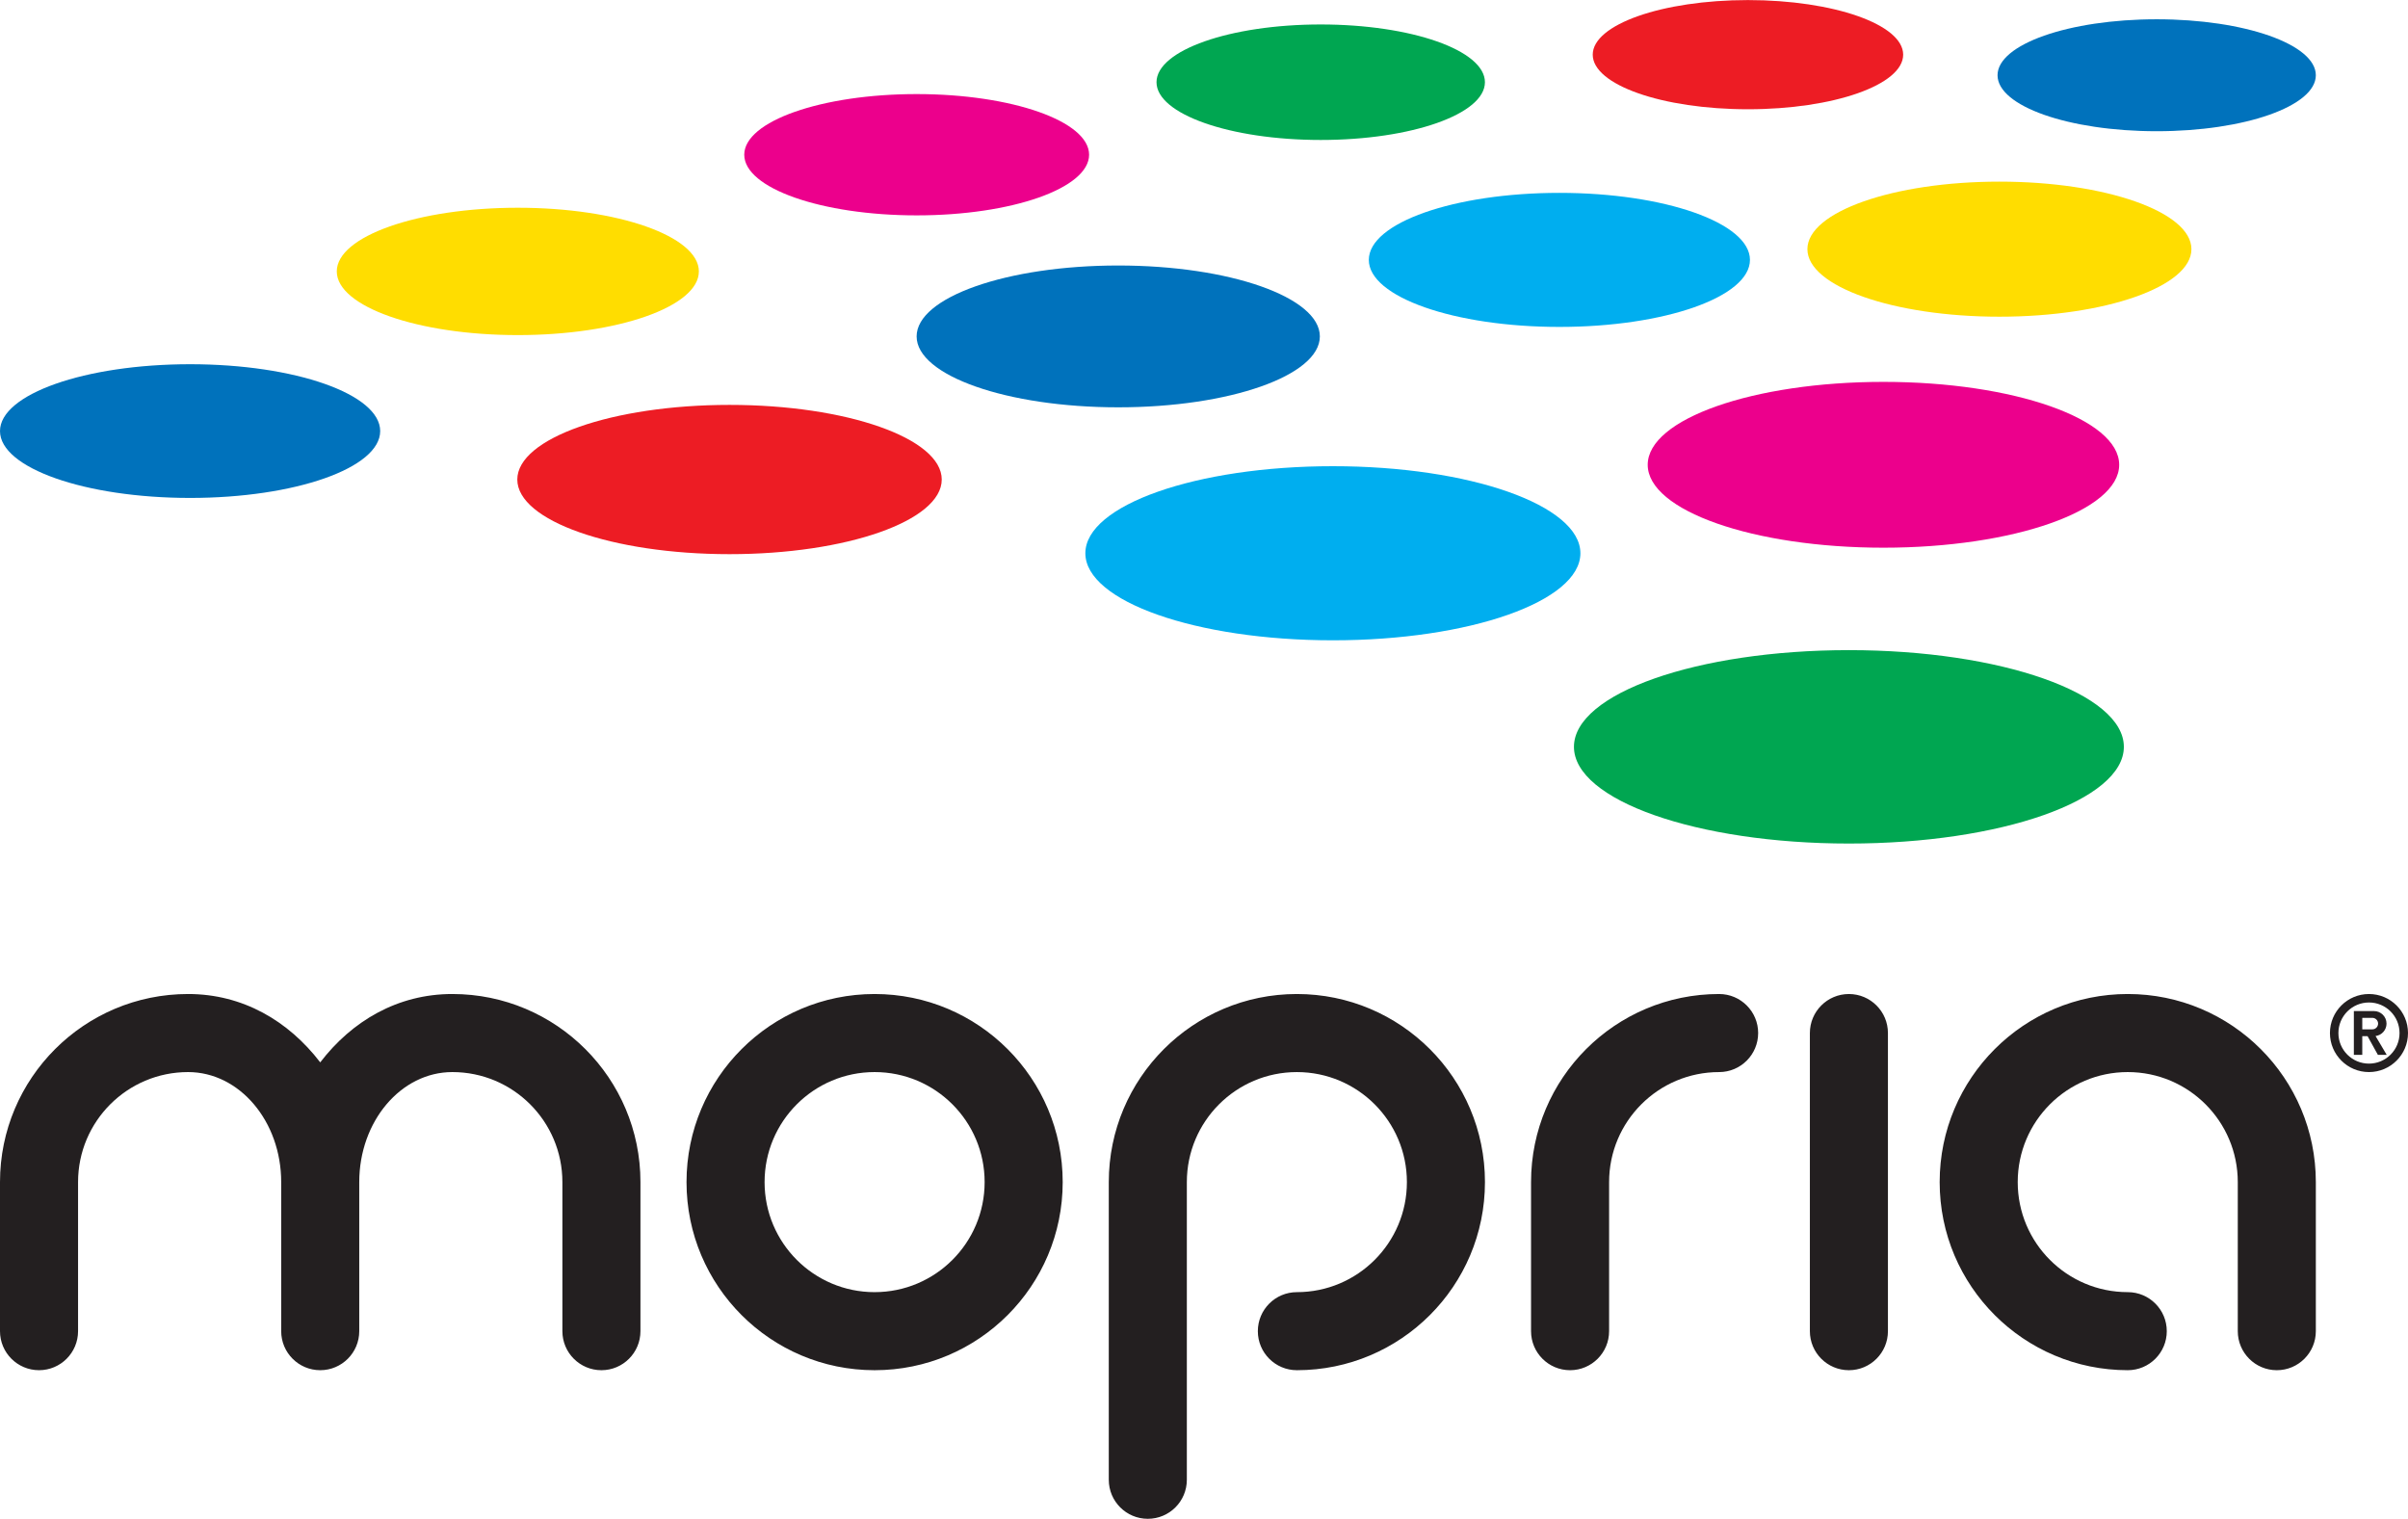 <?xml version="1.0" encoding="UTF-8"?>
<svg id="Layer_1" xmlns="http://www.w3.org/2000/svg" width="13.205cm" height="8.329cm" version="1.1" viewBox="0 0 374.327 236.084">
  <!-- Generator: Adobe Illustrator 29.5.1, SVG Export Plug-In . SVG Version: 2.1.0 Build 141)  -->
  <g>
    <path d="M370.988,159.106c0-1.077-.873-1.949-1.95-1.949h-3.127v6.807h1.307v-2.908h.821l1.606,2.908h1.371l-1.734-2.925c.961-.12,1.706-.939,1.706-1.933l0-0ZM367.219,159.999v-1.786h1.567c.493,0,.893.4.893.893,0,.494-.4.893-.893.893h-1.567ZM368.26,154.507c-3.351,0-6.067,2.716-6.067,6.067,0,3.351,2.716,6.067,6.067,6.067,3.351,0,6.067-2.716,6.067-6.067,0-3.351-2.717-6.067-6.067-6.067ZM368.26,165.326c-2.624,0-4.751-2.127-4.751-4.751,0-2.624,2.127-4.752,4.751-4.752s4.751,2.127,4.751,4.752c0,2.624-2.127,4.751-4.751,4.751Z" fill="#231f20"/>
    <path d="M135.959,154.507c-16.148,0-29.239,13.091-29.239,29.239s13.091,29.239,29.239,29.239,29.239-13.09,29.239-29.239-13.091-29.239-29.239-29.239ZM135.959,200.851c-9.447,0-17.104-7.658-17.104-17.105s7.658-17.105,17.104-17.105,17.104,7.658,17.104,17.104-7.658,17.105-17.104,17.105v0ZM230.838,183.746c0,16.148-13.09,29.239-29.238,29.239-3.351,0-6.067-2.717-6.067-6.067,0-3.351,2.716-6.067,6.067-6.067,9.446,0,17.104-7.658,17.104-17.105s-7.658-17.104-17.104-17.104c-9.447,0-17.104,7.658-17.104,17.104v46.271c0,3.35-2.716,6.067-6.067,6.067-3.351,0-6.067-2.717-6.067-6.067v-46.271c0-16.148,13.091-29.239,29.239-29.239s29.238,13.091,29.238,29.239l-0-0ZM360,183.746v23.172c0,3.35-2.716,6.067-6.067,6.067-3.351,0-6.067-2.717-6.067-6.067v-23.172c0-9.447-7.658-17.105-17.104-17.105-9.447,0-17.105,7.658-17.105,17.104s7.658,17.105,17.105,17.105c3.35,0,6.067,2.716,6.067,6.067,0,3.35-2.717,6.067-6.067,6.067-16.148,0-29.239-13.09-29.239-29.239s13.09-29.239,29.239-29.239,29.238,13.091,29.238,29.239l-0.0 0ZM273.308,160.575c0,3.351-2.716,6.067-6.067,6.067-9.447,0-17.104,7.658-17.104,17.104v23.172c0,3.35-2.717,6.067-6.067,6.067-3.352,0-6.067-2.717-6.067-6.067v-23.172c0-16.148,13.091-29.239,29.239-29.239,3.351,0,6.067,2.716,6.067,6.067v0ZM293.482,160.575v46.343c0,3.35-2.717,6.067-6.067,6.067-3.351,0-6.067-2.717-6.067-6.067v-46.343c0-3.351,2.716-6.067,6.067-6.067,3.351,0,6.067,2.716,6.067,6.067h0ZM99.558,183.746v23.172c0,3.351-2.716,6.067-6.067,6.067-3.351,0-6.067-2.716-6.067-6.067v-23.172c0-9.447-7.658-17.105-17.105-17.105-7.993,0-14.473,7.658-14.473,17.104v23.172c0,3.351-2.716,6.067-6.067,6.067-3.351,0-6.067-2.716-6.067-6.067v-23.172c0-9.447-6.48-17.104-14.473-17.104-9.447,0-17.105,7.658-17.105,17.104v23.172c0,3.351-2.716,6.067-6.067,6.067S0,210.269,0,206.918v-23.172C0,167.598,13.09,154.507,29.239,154.507c8.514,0,15.604,4.189,20.54,10.624h.001c4.936-6.435,12.026-10.624,20.54-10.624,16.148,0,29.239,13.091,29.239,29.239v0Z" fill="#231f20"/>
  </g>
  <g>
    <ellipse cx="287.415" cy="116.084" rx="42.742" ry="15.032" fill="#00a651"/>
    <path d="M256.139,72.24c0,7.118,16.407,12.888,36.646,12.888s36.646-5.77,36.646-12.888c0-7.118-16.407-12.888-36.646-12.888s-36.646,5.77-36.646,12.888Z" fill="#ec008c"/>
    <path d="M207.198,72.459c-21.251,0-38.478,6.059-38.478,13.533,0,7.474,17.227,13.532,38.478,13.532s38.478-6.059,38.478-13.532c0-7.474-17.227-13.533-38.478-13.533Z" fill="#00aeef"/>
    <path d="M113.405,62.929c-18.22,0-32.99,5.194-32.99,11.602,0,6.408,14.77,11.602,32.99,11.602s32.99-5.194,32.99-11.602c0-6.408-14.77-11.602-32.99-11.602Z" fill="#ed1c24"/>
    <path d="M142.491,52.284c0,6.087,14.032,11.022,31.341,11.022s31.341-4.935,31.341-11.022-14.032-11.023-31.341-11.023-31.341,4.935-31.341,11.023Z" fill="#0072bc"/>
    <path d="M205.308,21.747c14.099,0,25.527-4.019,25.527-8.978,0-4.958-11.429-8.977-25.527-8.977s-25.527,4.019-25.527,8.977c0,4.958,11.429,8.978,25.527,8.978Z" fill="#00a651"/>
    <path d="M142.498,33.468c14.803,0,26.804-4.221,26.804-9.427s-12.001-9.427-26.804-9.427-26.803,4.221-26.803,9.427,12.001,9.427,26.803,9.427Z" fill="#ec008c"/>
    <path d="M80.497,52.079c15.543,0,28.143-4.432,28.143-9.898,0-5.467-12.601-9.898-28.143-9.898s-28.144,4.431-28.144,9.898c0,5.466,12.601,9.898,28.144,9.898Z" fill="#fd0"/>
    <path d="M29.551,56.607c-16.32,0-29.551,4.653-29.551,10.393s13.23,10.393,29.551,10.393,29.551-4.653,29.551-10.393-13.23-10.393-29.551-10.393Z" fill="#0072bc"/>
    <path d="M212.783,40.389c0,5.754,13.263,10.419,29.625,10.419s29.625-4.665,29.625-10.419c0-5.754-13.263-10.419-29.625-10.419s-29.625,4.665-29.625,10.419h-0Z" fill="#00aeef"/>
    <path d="M271.721,16.973c13.327,0,24.13-3.799,24.13-8.486s-10.803-8.486-24.13-8.486-24.129,3.799-24.129,8.486,10.803,8.486,24.129,8.486Z" fill="#ed1c24"/>
    <ellipse cx="310.811" cy="38.721" rx="29.849" ry="10.498" fill="#fd0"/>
    <path d="M335.261,2.986c-13.664,0-24.74,3.896-24.74,8.701s11.076,8.701,24.74,8.701,24.739-3.896,24.739-8.701-11.076-8.701-24.739-8.701Z" fill="#0072bc"/>
  </g>
</svg>